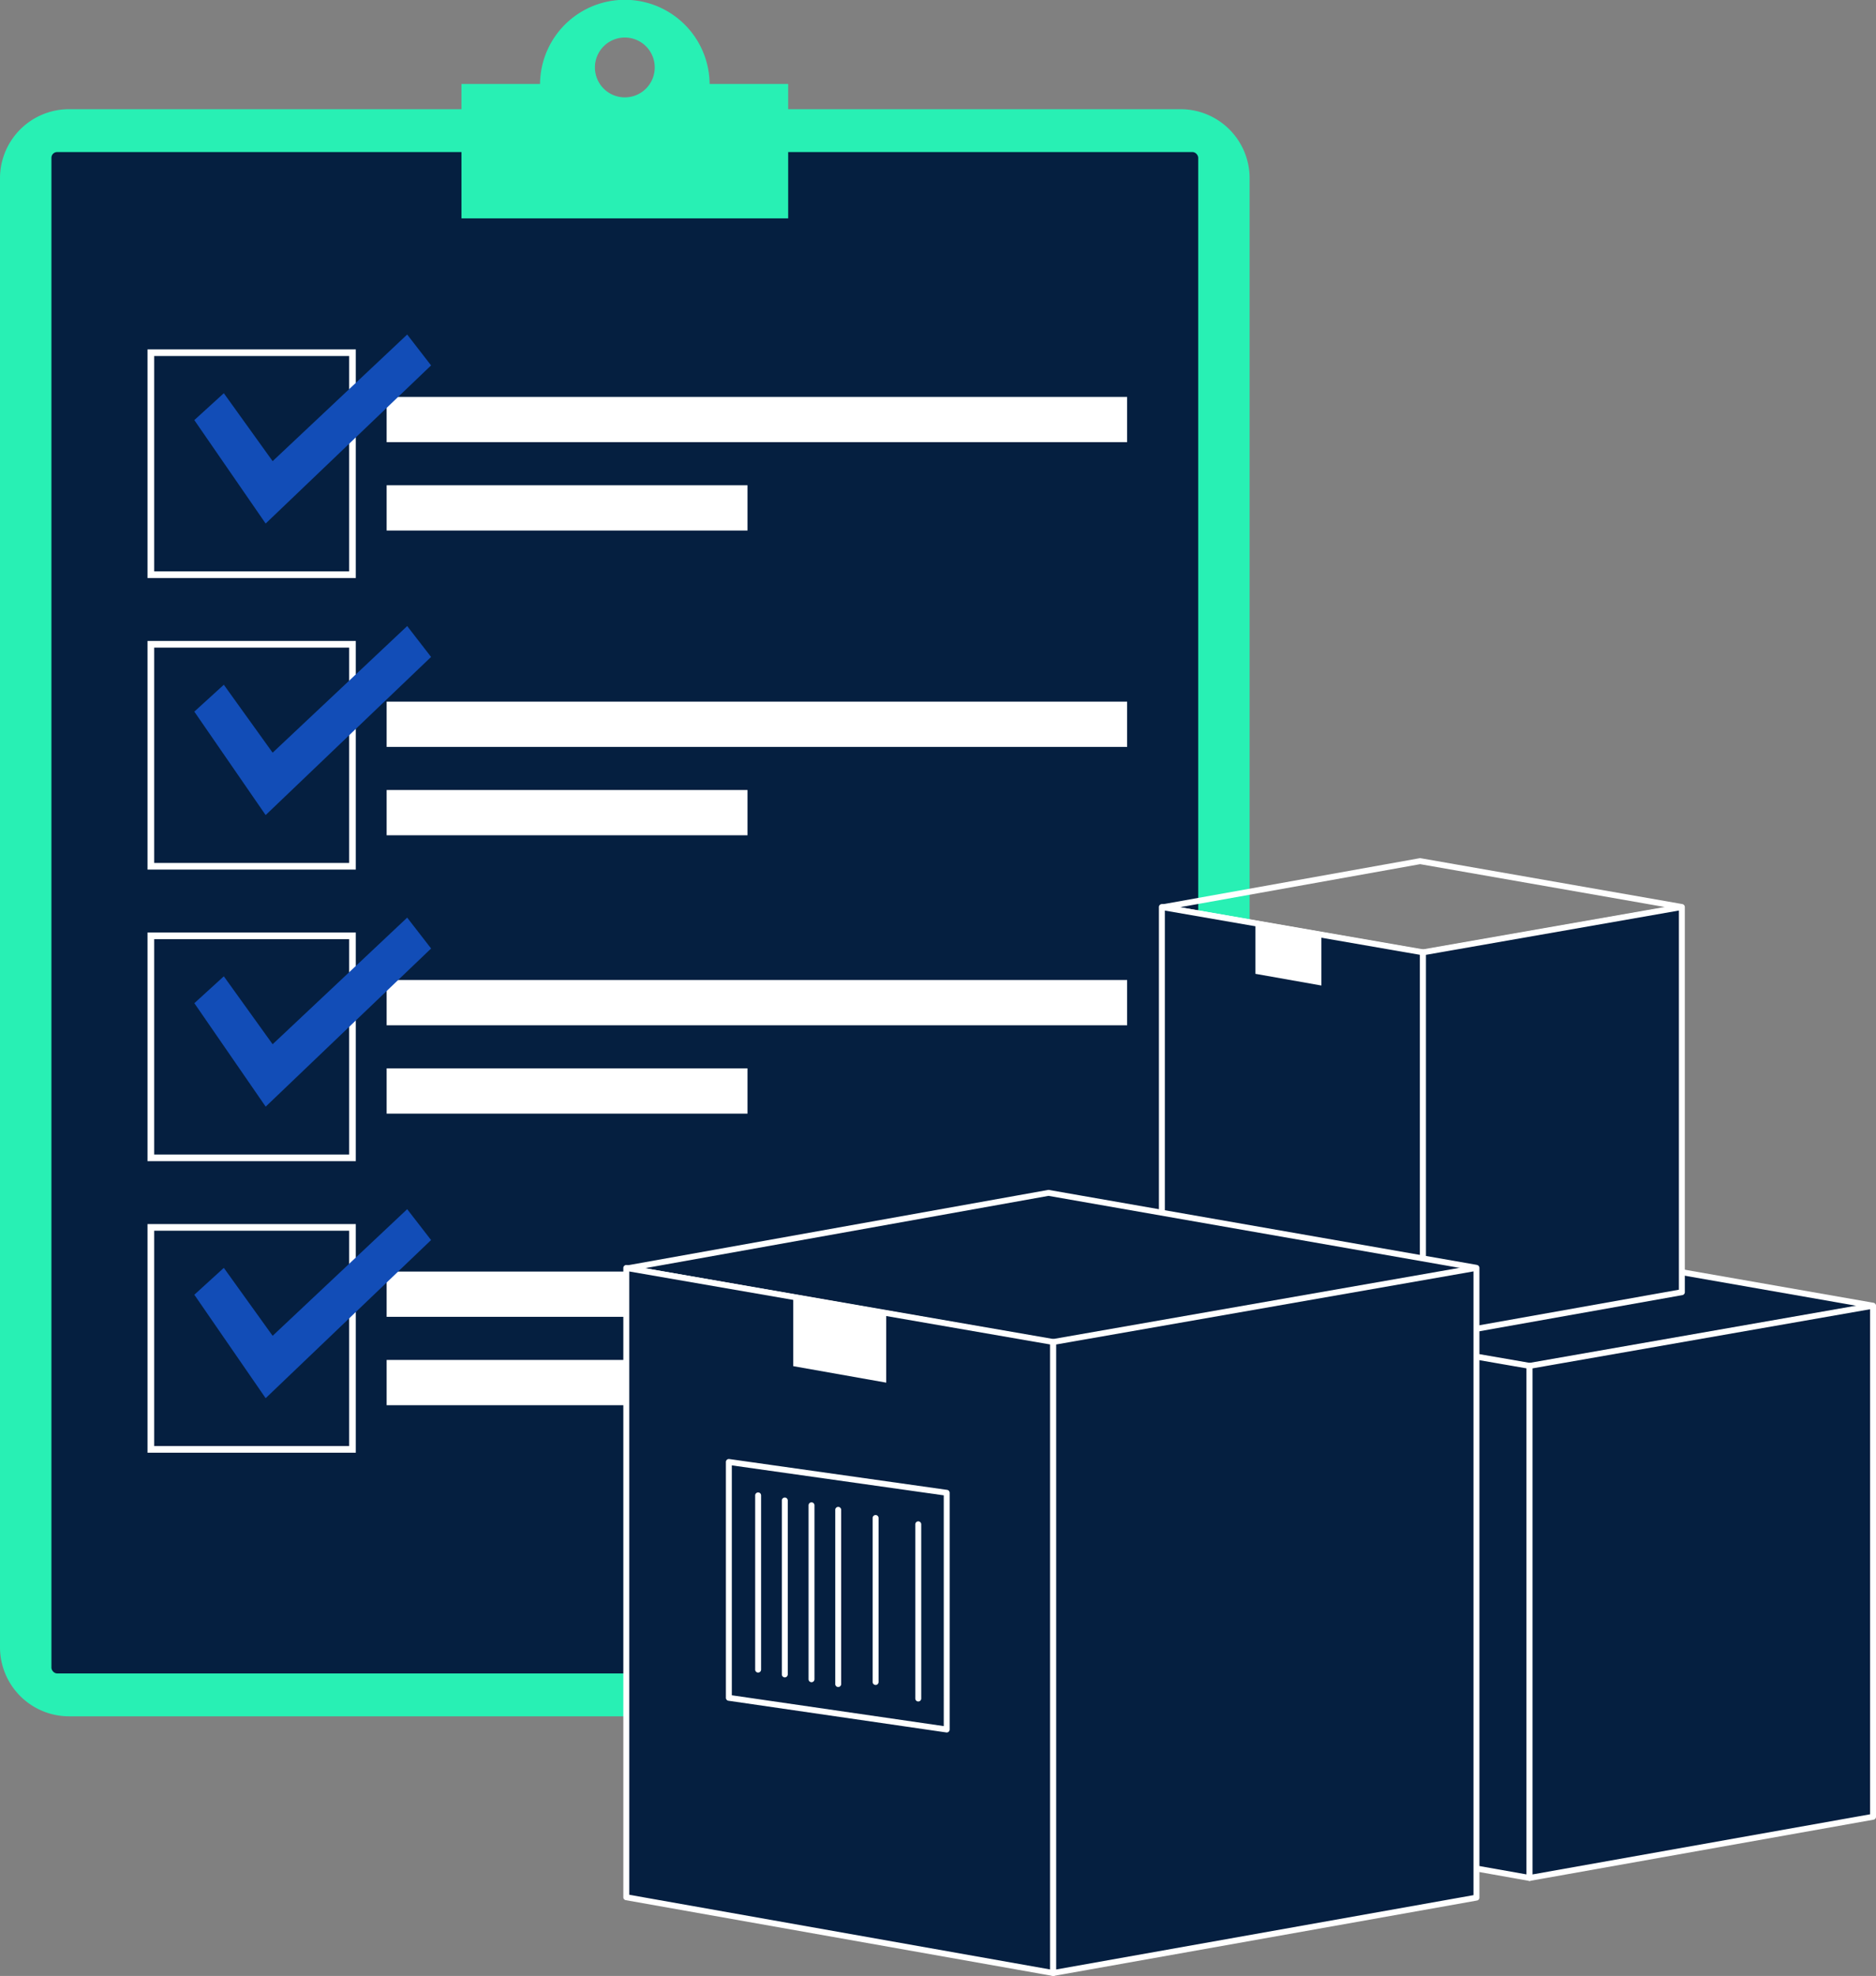 <svg id="Group_805" data-name="Group 805" xmlns="http://www.w3.org/2000/svg" xmlns:xlink="http://www.w3.org/1999/xlink" width="328.76" height="346.113" viewBox="0 0 328.76 346.113">
  <rect x="0" y="0" width="328.76" height="346.113" fill="#808080" stroke="none"/>
  <defs>
    <clipPath id="clip-path">
      <rect id="Rectangle_702" data-name="Rectangle 702" width="218.995" height="300.632" fill="none"/>
    </clipPath>
  </defs>
  <g id="Group_794" data-name="Group 794" transform="translate(0 0)">
    <g id="Group_793" data-name="Group 793" transform="translate(0 0)" clip-path="url(#clip-path)">
      <path id="Path_1544" data-name="Path 1544" d="M206.89,380.114H12.1A12.105,12.105,0,0,1,0,368.009v-257.3a12.1,12.1,0,0,1,12.1-12.1H206.89a12.1,12.1,0,0,1,12.1,12.1v257.3a12.105,12.105,0,0,1-12.1,12.1" transform="translate(0 -79.482)" fill="#28f0b4"/>
      <rect id="Rectangle_693" data-name="Rectangle 693" width="200.967" height="266.491" rx="1" transform="translate(9.014 26.632)" fill="#051f40"/>
      <path id="Path_1545" data-name="Path 1545" d="M460.494,14.7a14.859,14.859,0,0,0-29.717,0H417.009V38.243h57.253V14.7Zm-14.858,2.352a5.241,5.241,0,1,1,5.241-5.241,5.241,5.241,0,0,1-5.241,5.241" transform="translate(-336.138 0.004)" fill="#28f0b4"/>
      <rect id="Rectangle_694" data-name="Rectangle 694" width="129.766" height="7.927" transform="translate(67.757 69.522)" fill="#fff"/>
      <rect id="Rectangle_695" data-name="Rectangle 695" width="63.24" height="7.927" transform="translate(67.757 85.001)" fill="#fff"/>
      <path id="Path_1546" data-name="Path 1546" d="M169.82,355.624h-36.5V315.577h36.5Zm-35.333-1.164h34.17v-37.72h-34.17Z" transform="translate(-107.468 -254.376)" fill="#fff"/>
      <path id="Path_1547" data-name="Path 1547" d="M180.775,312.4l8.553,11.9,23.58-22.179,4.187,5.408-28.99,27.7-12.5-18.121Z" transform="translate(-141.551 -243.524)" fill="#124db7"/>
      <rect id="Rectangle_696" data-name="Rectangle 696" width="129.766" height="7.927" transform="translate(67.757 122.901)" fill="#fff"/>
      <rect id="Rectangle_697" data-name="Rectangle 697" width="63.24" height="7.927" transform="translate(67.757 138.379)" fill="#fff"/>
      <path id="Path_1548" data-name="Path 1548" d="M169.82,618.961h-36.5V578.914h36.5ZM134.487,617.8h34.17v-37.72h-34.17Z" transform="translate(-107.468 -466.644)" fill="#fff"/>
      <path id="Path_1549" data-name="Path 1549" d="M180.775,575.733l8.553,11.9,23.58-22.179,4.187,5.408-28.99,27.7-12.5-18.121Z" transform="translate(-141.551 -455.792)" fill="#124db7"/>
      <rect id="Rectangle_698" data-name="Rectangle 698" width="129.766" height="7.927" transform="translate(67.757 171.661)" fill="#fff"/>
      <rect id="Rectangle_699" data-name="Rectangle 699" width="63.24" height="7.927" transform="translate(67.757 187.139)" fill="#fff"/>
      <path id="Path_1550" data-name="Path 1550" d="M169.82,882.3h-36.5V842.251h36.5Zm-35.333-1.163h34.17v-37.72h-34.17Z" transform="translate(-107.468 -678.911)" fill="#fff"/>
      <path id="Path_1551" data-name="Path 1551" d="M180.775,839.07l8.553,11.9,23.58-22.179L217.1,834.2l-28.99,27.7-12.5-18.121Z" transform="translate(-141.551 -668.059)" fill="#124db7"/>
      <rect id="Rectangle_700" data-name="Rectangle 700" width="129.766" height="7.927" transform="translate(67.757 222.73)" fill="#fff"/>
      <rect id="Rectangle_701" data-name="Rectangle 701" width="63.24" height="7.927" transform="translate(67.757 238.209)" fill="#fff"/>
      <path id="Path_1552" data-name="Path 1552" d="M169.82,1145.636h-36.5v-40.048h36.5Zm-35.333-1.164h34.17v-37.72h-34.17Z" transform="translate(-107.468 -891.178)" fill="#fff"/>
      <path id="Path_1553" data-name="Path 1553" d="M180.775,1102.408l8.553,11.9,23.58-22.18,4.187,5.408-28.99,27.7-12.5-18.121Z" transform="translate(-141.551 -880.327)" fill="#124db7"/>
    </g>
  </g>
  <g id="Group_795" data-name="Group 795" transform="translate(109.232 150.316)">
    <path id="Path_1580" data-name="Path 1580" d="M359.267,146.475a.572.572,0,0,1-.089-.007L313.594,138.5a.519.519,0,0,1,0-1.021l45.066-8.075a.524.524,0,0,1,.181,0l45.591,7.983a.6.6,0,0,1,0,1.186l-45.072,7.9a.56.56,0,0,1-.089.007m-42.609-8.492,42.609,7.448,42.539-7.453-43.055-7.538Zm87.594-.433h0Z" transform="translate(-219.116 -129.394)" fill="#fff"/>
    <path id="Path_1554" data-name="Path 1554" d="M317.846,213.787l60.479,10.573,59.9-10.494a.094.094,0,0,0,0-.185l-60.585-10.609Z" transform="translate(-219.493 -135.339)" fill="#051f40"/>
    <path id="Path_1555" data-name="Path 1555" d="M378.279,224.834a.5.5,0,0,1-.09-.008L317.71,214.252a.518.518,0,0,1,0-1.021L377.5,202.517a.524.524,0,0,1,.181,0l60.585,10.609a.612.612,0,0,1,0,1.205l-59.9,10.495a.493.493,0,0,1-.089.008m-57.506-11.1,57.506,10.053,57.423-10.06-58.108-10.175Z" transform="translate(-219.447 -135.293)" fill="#fff"/>
    <path id="Path_1556" data-name="Path 1556" d="M378.291,314.9v-89.7l-60.716-10.522v89.449Z" transform="translate(-219.471 -136.276)" fill="#051f40"/>
    <path id="Path_1557" data-name="Path 1557" d="M378.246,315.378a.512.512,0,0,1-.091-.008L317.44,304.6a.517.517,0,0,1-.428-.51V214.641a.518.518,0,0,1,.184-.4.512.512,0,0,1,.423-.115l60.716,10.523a.517.517,0,0,1,.429.51v89.7a.518.518,0,0,1-.517.518m-60.2-11.721,59.68,10.584V225.6l-59.68-10.343Z" transform="translate(-219.426 -136.23)" fill="#fff"/>
    <path id="Path_1558" data-name="Path 1558" d="M383.621,314.9v-89.7l60.189-10.536v89.515Z" transform="translate(-224.8 -136.275)" fill="#051f40"/>
    <path id="Path_1559" data-name="Path 1559" d="M383.575,315.376a.516.516,0,0,1-.518-.518V225.163a.518.518,0,0,1,.428-.511l60.189-10.535a.518.518,0,0,1,.608.51v89.514a.518.518,0,0,1-.427.51l-60.189,10.716a.505.505,0,0,1-.091.008m.519-89.778V314.24l59.153-10.533V215.243Z" transform="translate(-224.754 -136.229)" fill="#fff"/>
    <path id="Path_1561" data-name="Path 1561" d="M359.287,214.246v-67.6l-45.761-7.931v67.418Z" transform="translate(-219.144 -130.146)" fill="#051f40"/>
    <path id="Path_1562" data-name="Path 1562" d="M342.913,152.718V144l-11.566-2.005v8.674Z" transform="translate(-220.582 -130.41)" fill="#fff"/>
    <path id="Path_1563" data-name="Path 1563" d="M359.241,214.718a.491.491,0,0,1-.09-.008l-45.762-8.117a.517.517,0,0,1-.428-.51V138.666a.519.519,0,0,1,.185-.4.513.513,0,0,1,.423-.114l45.761,7.931a.518.518,0,0,1,.429.51v67.6a.518.518,0,0,1-.518.519M314,205.649l44.725,7.933V147.033L314,139.281Z" transform="translate(-219.099 -130.1)" fill="#fff"/>
    <path id="Path_1564" data-name="Path 1564" d="M363.3,214.245v-67.6l45.365-7.941v67.467Z" transform="translate(-223.161 -130.145)" fill="#051f40"/>
    <path id="Path_1565" data-name="Path 1565" d="M363.257,214.718a.518.518,0,0,1-.518-.518V146.6a.519.519,0,0,1,.429-.511l45.365-7.941a.52.52,0,0,1,.608.511v67.467a.519.519,0,0,1-.427.51l-45.365,8.077a.51.51,0,0,1-.091.007m.518-67.686v66.55l44.328-7.893V139.272Z" transform="translate(-223.116 -130.099)" fill="#fff"/>
    <path id="Path_1566" data-name="Path 1566" d="M211.758,206.368,286.285,219.4l73.929-12.952a.1.1,0,0,0,0-.186L285.44,193.165Z" transform="translate(-210.933 -134.539)" fill="#051f40"/>
    <path id="Path_1567" data-name="Path 1567" d="M286.239,219.87a.483.483,0,0,1-.089-.007l-74.528-13.03a.518.518,0,0,1,0-1.02l73.682-13.2a.517.517,0,0,1,.181,0L360.258,205.7a.613.613,0,0,1,0,1.208l-73.929,12.952a.491.491,0,0,1-.089.007m-71.554-13.553,71.553,12.509L357.7,206.306l-72.3-12.661Z" transform="translate(-210.887 -134.494)" fill="#fff"/>
    <path id="Path_1568" data-name="Path 1568" d="M286.244,330.973V220.443l-74.819-12.967V317.7Z" transform="translate(-210.905 -135.694)" fill="#051f40"/>
    <path id="Path_1569" data-name="Path 1569" d="M259.549,228V215.718l-16.293-2.824v12.219Z" transform="translate(-213.475 -136.131)" fill="#fff"/>
    <path id="Path_1570" data-name="Path 1570" d="M286.2,331.446a.493.493,0,0,1-.09-.008l-74.819-13.27a.517.517,0,0,1-.428-.51V207.431a.519.519,0,0,1,.608-.51l74.818,12.967a.518.518,0,0,1,.43.51v110.53a.519.519,0,0,1-.518.518m-74.3-14.223,73.782,13.086V220.834L211.9,208.046Z" transform="translate(-210.86 -135.649)" fill="#fff"/>
    <path id="Path_1571" data-name="Path 1571" d="M292.811,330.971V220.442l74.17-12.982V317.766Z" transform="translate(-217.472 -135.693)" fill="#051f40"/>
    <path id="Path_1572" data-name="Path 1572" d="M292.765,331.444a.52.52,0,0,1-.519-.519V220.4a.519.519,0,0,1,.43-.511l74.17-12.983a.519.519,0,0,1,.608.51V317.721a.519.519,0,0,1-.428.51l-74.17,13.205a.509.509,0,0,1-.091.008m.518-110.613V330.307l73.134-13.021V208.03Z" transform="translate(-217.427 -135.647)" fill="#fff"/>
    <path id="Path_1573" data-name="Path 1573" d="M269.111,291.776a.535.535,0,0,1-.074-.005l-38.177-5.552a.518.518,0,0,1-.444-.512V244.395a.52.52,0,0,1,.591-.513l38.177,5.4a.519.519,0,0,1,.446.514v41.466a.519.519,0,0,1-.518.518m-37.659-6.518,37.141,5.4V250.24l-37.141-5.249Z" transform="translate(-212.438 -138.631)" fill="#fff"/>
    <path id="Path_1574" data-name="Path 1574" d="M236.516,281.8a.519.519,0,0,1-.518-.518V250.79a.519.519,0,1,1,1.037,0V281.28a.519.519,0,0,1-.519.518" transform="translate(-212.889 -139.147)" fill="#fff"/>
    <path id="Path_1575" data-name="Path 1575" d="M241.6,282.718a.518.518,0,0,1-.518-.518V251.707a.519.519,0,0,1,1.037,0V282.2a.519.519,0,0,1-.519.518" transform="translate(-213.299 -139.221)" fill="#fff"/>
    <path id="Path_1576" data-name="Path 1576" d="M246.692,283.637a.519.519,0,0,1-.519-.519V252.626a.519.519,0,0,1,1.037,0v30.492a.519.519,0,0,1-.519.519" transform="translate(-213.709 -139.295)" fill="#fff"/>
    <path id="Path_1577" data-name="Path 1577" d="M251.78,284.555a.518.518,0,0,1-.518-.518V253.546a.519.519,0,1,1,1.037,0v30.491a.519.519,0,0,1-.519.518" transform="translate(-214.12 -139.37)" fill="#fff"/>
    <path id="Path_1578" data-name="Path 1578" d="M258.91,284.314a.519.519,0,0,1-.519-.518V255.048a.519.519,0,0,1,1.037,0V283.8a.519.519,0,0,1-.519.518" transform="translate(-214.696 -139.491)" fill="#fff"/>
    <path id="Path_1579" data-name="Path 1579" d="M267.043,287.311a.519.519,0,0,1-.519-.519V256.3a.519.519,0,1,1,1.037,0v30.491a.519.519,0,0,1-.519.519" transform="translate(-215.352 -139.592)" fill="#fff"/>
  </g>
</svg>

